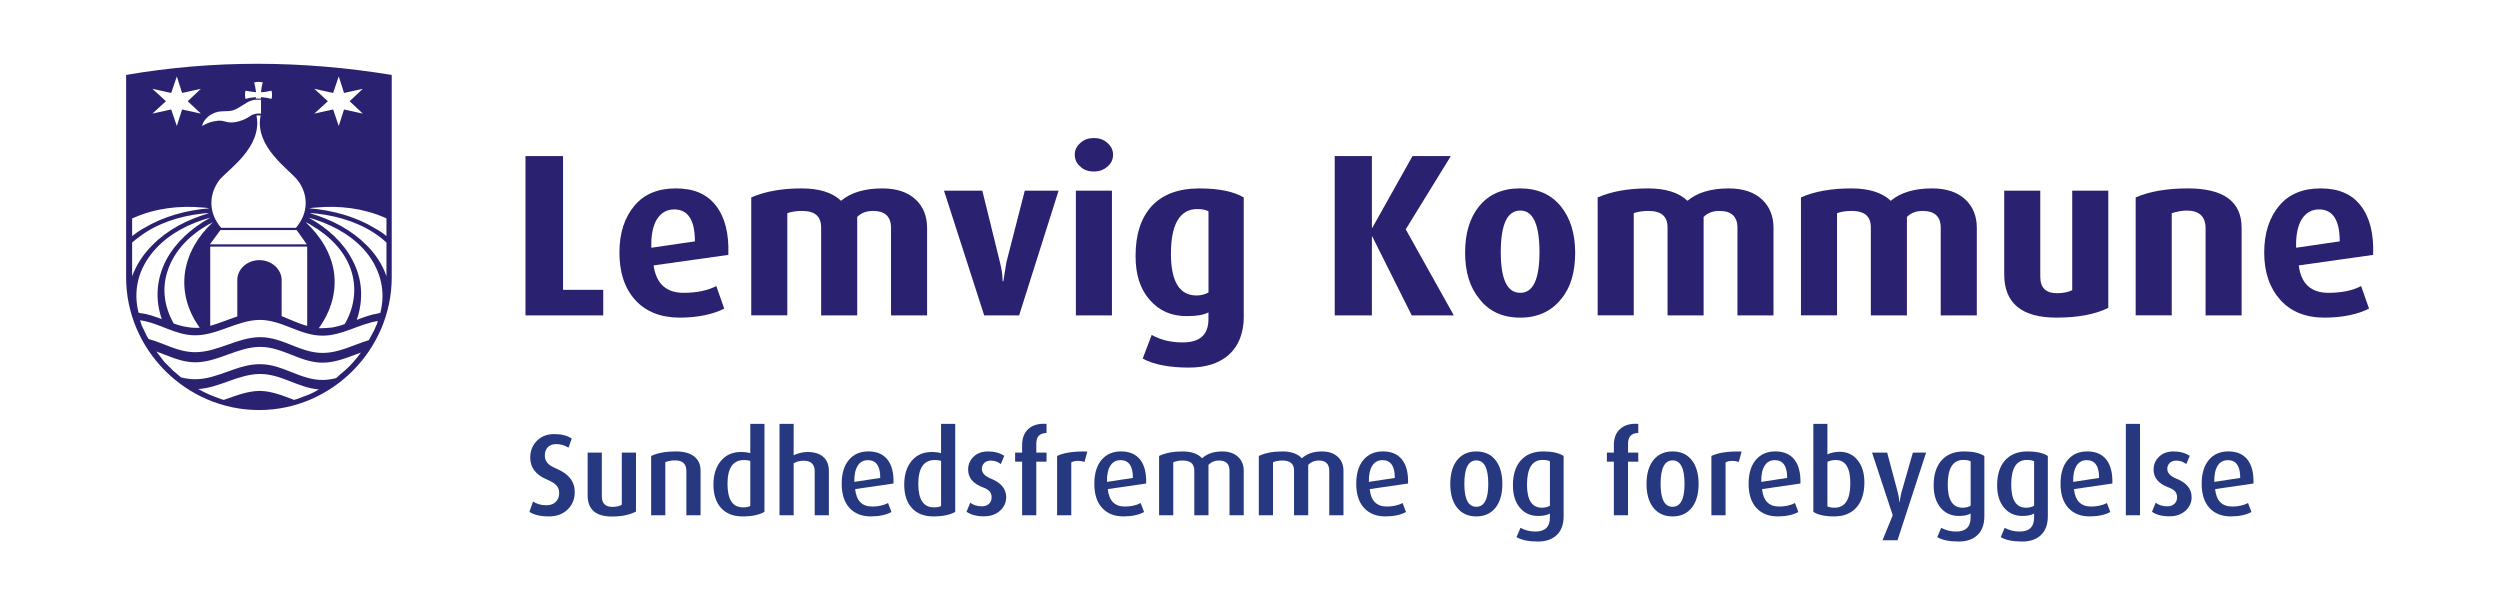 <?xml version="1.0" encoding="utf-8"?>
<!-- Generator: Adobe Illustrator 25.1.0, SVG Export Plug-In . SVG Version: 6.00 Build 0)  -->
<svg version="1.1" id="Lag_1" xmlns="http://www.w3.org/2000/svg" xmlns:xlink="http://www.w3.org/1999/xlink" x="0px" y="0px"
	 viewBox="0 0 1190.55 283.46" style="enable-background:new 0 0 1190.55 283.46;" xml:space="preserve">
<style type="text/css">
	.st0{clip-path:url(#SVGID_2_);fill-rule:evenodd;clip-rule:evenodd;fill:#2B2171;}
	.st1{fill:#26387F;}
</style>
<g>
	<defs>
		<rect id="SVGID_1_" x="60.05" y="28.52" width="1070.44" height="166.75"/>
	</defs>
	<clipPath id="SVGID_2_">
		<use xlink:href="#SVGID_1_"  style="overflow:visible;"/>
	</clipPath>
	<path class="st0" d="M181.18,148.75v0.18l-1.26,0.36c-3.4,0.54-6.8,1.79-10.02,3.04c3.22-9.48,2.86-19.32-2.15-28.63
		c-4.29-8.23-11.63-15.03-20.75-20.04c1.07,0.36,2.15,0.54,3.04,0.89c10.38,3.4,19.32,8.95,25.23,16.64
		C181.72,129.79,183.51,139.45,181.18,148.75 M164.18,154.3c4.65-8.05,5.9-17.18,2.86-26.12c-3.04-8.59-9.84-15.74-18.79-20.93
		c-0.72-0.54-1.61-0.89-2.68-1.43c7.16,6.62,11.99,14.67,13.42,23.44c1.43,9.48-1.25,18.79-7.16,27.02h1.79
		c1.61,0,3.22-0.18,4.83-0.36C160.43,155.55,162.39,155.02,164.18,154.3 M82.78,154.12c-4.65-8.05-5.9-17.18-2.68-25.94
		c3.04-8.59,9.66-15.74,18.6-20.93c0.9-0.54,1.79-0.89,2.69-1.43c-7.16,6.62-11.81,14.67-13.24,23.44
		c-1.43,9.48,1.08,18.61,6.98,26.84h-2.15C89.4,156.09,86,155.19,82.78,154.12 M65.96,148.75v0.18l0.71,0.18
		c3.76,0.36,6.98,1.61,10.38,2.86c-3.22-9.3-2.68-18.96,2.15-28.27c4.47-8.23,11.81-15.03,20.93-20.04
		c-1.07,0.36-2.15,0.54-3.04,0.89c-10.56,3.4-19.32,8.95-25.23,16.64C65.24,129.79,63.63,139.45,65.96,148.75 M70.79,161.46
		l-0.89-1.43l-1.25-2.68l-1.25-2.5v-0.18l-0.72-2.15c9.3,1.25,16.64,7.16,26.3,7.16c10.73,0,20.22-7.34,30.95-7.34
		c10.73,0.18,18.97,7.51,29.7,7.51c9.3,0,17.35-5.55,26.3-6.98l-0.53,1.79l-0.18,0.18l-1.07,2.5l-1.43,2.68l-1.08,1.97
		c-7.15,2.15-14.13,6.08-22,6.08c-10.73,0-18.96-7.51-29.7-7.51s-20.22,7.16-30.95,7.16C84.75,167.72,78.13,163.42,70.79,161.46
		 M86.17,179.71c2.15,0.54,4.48,0.89,6.8,0.89c10.73,0,20.22-7.33,30.95-7.16c10.73,0,18.97,7.51,29.7,7.51
		c2.15,0,4.29-0.36,6.44-0.89l1.79-1.61l2.32-1.97l2.15-1.97l1.97-2.15l1.97-2.33l1.61-2.15c-5.9,2.15-11.81,4.83-18.25,4.83
		c-10.73,0-18.96-7.51-29.7-7.51s-20.22,7.34-30.95,7.34c-6.8,0-12.52-3.04-18.61-5.19l0.36,0.36l1.79,2.33l1.79,2.33l2.15,2.15
		l1.97,1.97l2.33,1.97L86.17,179.71z M106.57,190.44l-1.25-0.36l-2.86-1.07l-2.68-1.07l-2.68-1.25l-2.69-1.43
		c10.02-0.54,19.15-7.16,29.52-7.16c10.02,0,18.07,6.62,27.91,7.34l-2.15,1.25l-2.68,1.25l-2.86,1.07l-2.86,1.07l-1.25,0.36
		c-5.19-1.97-10.38-4.12-16.1-4.29C117.84,186.15,112.3,188.47,106.57,190.44 M62.92,104.03v8.41c1.79-1.43,3.58-2.68,5.55-3.76
		c9.3-5.55,20.04-8.59,31.31-9.48c-1.08-0.18-2.15-0.36-3.04-0.36c-11.27-1.07-22.9,0.36-32.92,4.83
		C63.45,103.85,63.28,103.85,62.92,104.03 M62.92,115.48v16.1c1.97-5.37,5.19-10.38,9.66-14.85c6.98-7.16,16.46-12.17,27.02-15.21
		c-1.25,0-2.32,0-3.22,0.18c-11.27,1.25-21.82,4.83-30.06,11.09C65.06,113.69,63.99,114.58,62.92,115.48 M184.04,104.03
		c-0.18-0.18-0.54-0.18-0.72-0.36c-10.2-4.47-21.65-5.9-32.92-4.83c-1.08,0-2.15,0.18-3.22,0.36c11.27,0.9,22.18,3.94,31.31,9.48
		c1.97,1.07,3.94,2.32,5.55,3.76V104.03z M184.04,115.48c-0.9-0.89-2.15-1.79-3.22-2.68c-8.23-6.26-18.96-9.84-30.06-11.09
		c-1.07-0.18-2.15-0.18-3.22-0.18c10.56,3.04,19.86,8.05,27.02,15.21c4.47,4.47,7.69,9.48,9.48,14.85V115.48z M161.32,36.4
		l2.51,7.87l8.94-1.97l-6.26,5.9l6.26,5.9l-8.94-1.97l-2.51,7.87l-2.68-7.87l-8.95,1.97l6.44-5.9l-6.44-5.9l8.95,1.97L161.32,36.4z
		 M84.21,36.4l2.51,7.87l8.94-1.97l-6.26,5.9l6.26,5.9l-8.94-1.97l-2.51,7.87l-2.68-7.87l-8.95,1.97l6.44-5.9l-6.44-5.9l8.95,1.97
		L84.21,36.4z M99.95,116.37l5.01-6.8h36.32l4.83,6.8H99.95z M129.29,47.13c0.36-1.43,0.36-2.68,0-3.94
		c-1.79,0.36-3.4,0.72-5.01,0.72c0.18-1.61,0.36-3.22,0.89-4.65c-1.25-0.36-2.68-0.36-4.12,0c0.36,1.43,0.72,3.04,0.9,4.65
		c-1.61-0.18-3.4-0.36-5.01-0.72c-0.36,1.25-0.36,2.5,0,3.94c1.61-0.54,3.22-0.72,5.01-0.89c0,0.18-0.18,0.36-0.18,0.71h2.5v-0.71
		C125.9,46.41,127.51,46.59,129.29,47.13 M124.29,54.11c-1.25-0.18-3.58,0-5.01,1.07c-1.43,1.07-4.11,2.5-7.69,3.04
		c-3.58,0.54-4.83-1.07-7.87-0.72c-3.04,0.36-4.65,0.9-7.51,2.51c0.54-2.68,3.22-5.37,6.44-6.44c3.04-1.07,5.55-0.18,8.41-1.07
		c2.86-0.9,6.08-3.76,8.23-4.47c1.25-0.36,1.79-0.54,2.68-0.54h2.33V54.11z M122.14,55c3.04,15.03-13.6,25.76-17.71,30.77
		c-2.33,3.22-3.76,6.8-3.76,10.91c0,4.47,1.79,8.59,4.66,11.81h35.6c2.86-3.4,4.65-7.34,4.65-11.81c0-3.94-1.43-7.69-3.76-10.74
		c-3.94-5.19-20.76-15.92-17.71-30.95H122.14z M100.13,117.44h46.16v37.75c-4.11-1.07-8.05-3.04-12.17-4.65v-17.18
		c0-5.19-4.83-9.48-10.56-9.48c-5.9,0-10.56,4.29-10.56,9.48v17.35c-4.29,1.43-8.59,3.22-12.88,4.47V117.44z M123.39,195.27
		c34.71,0,63.16-28.81,63.16-63.16V35.68c-42.76-6.98-84.81-7.16-126.49,0v96.43C60.05,166.47,88.5,195.27,123.39,195.27"/>
	<polygon class="st0" points="287.27,150.19 250.24,150.19 250.24,74.33 268.13,74.33 268.13,138.02 287.27,138.02 	"/>
	<path class="st0" d="M346.85,121.38l-35.6,5.01c1.25,8.77,6.08,13.06,14.31,13.06c6.26,0,11.27-1.07,15.57-3.22l3.76,10.74
		c-5.73,2.86-12.88,4.29-21.29,4.29c-8.94,0-16.1-2.86-21.11-8.41c-5.01-5.55-7.51-13.06-7.51-22.54c0-9.48,2.51-16.82,7.16-22.36
		c4.65-5.55,11.27-8.23,19.68-8.23c8.59,0,14.85,2.68,19.14,8.23S347.21,111.18,346.85,121.38 M330.93,114.94
		c0-10.02-3.22-15.21-9.84-15.21c-3.58,0-6.26,1.61-8.23,4.65c-1.97,3.22-2.86,7.69-2.68,13.6L330.93,114.94z"/>
	<path class="st0" d="M441.5,150.19h-17.18V108.5c0-5.37-2.86-8.05-8.59-8.05c-3.04,0-5.55,0.89-7.51,2.86v46.88h-17.18v-41.87
		c0-5.37-3.04-7.87-9.12-7.87c-2.68,0-5.01,0.36-6.98,1.07v48.66h-17.18V94.01c6.62-2.86,14.49-4.29,23.98-4.29
		c8.41,0,14.67,1.97,18.79,5.9c4.65-3.94,11.27-5.9,19.68-5.9c6.8,0,12.17,1.79,15.92,5.37c3.58,3.4,5.37,7.87,5.37,13.42V150.19z"
		/>
	<path class="st0" d="M504.12,90.79l-18.79,59.4h-16.64l-19.14-59.4h18.25l8.41,34.17c0.72,2.86,1.25,5.9,1.25,8.95h0.36
		c0.36-2.5,0.89-5.55,1.43-8.95l8.77-34.17H504.12z"/>
	<path class="st0" d="M530.06,73.61c0,2.33-0.9,4.29-2.68,5.73c-1.79,1.61-3.94,2.33-6.44,2.33c-2.68,0-4.83-0.72-6.44-2.33
		c-1.79-1.43-2.68-3.4-2.68-5.73c0-2.15,0.89-3.94,2.68-5.55s3.94-2.33,6.44-2.33s4.65,0.72,6.44,2.33S530.06,71.46,530.06,73.61
		 M529.53,150.19h-17.18v-59.4h17.18V150.19z"/>
	<path class="st0" d="M592.32,150.54c0,8.23-2.51,14.31-7.34,18.61c-4.65,3.94-10.73,5.9-18.79,5.9c-9.3,0-16.82-1.43-22.01-4.29
		l4.29-11.27c4.47,2.5,9.3,3.58,14.67,3.58c8.23,0,12.35-3.58,12.35-11.09v-3.22c-2.33,1.25-5.73,1.79-10.38,1.79
		c-7.16,0-13.06-2.5-17.53-7.69c-4.65-5.19-6.8-12.17-6.8-20.93c0-10.2,2.5-18.07,7.69-23.79c5.19-5.55,12.7-8.41,22.72-8.41
		c9.13,0,16.28,1.43,21.11,4.29V150.54z M575.51,139.27v-38.64c-1.25-0.72-3.04-1.07-5.37-1.07c-8.23,0-12.52,7.16-12.52,21.29
		c0,13.24,4.12,19.86,12.17,19.86C572.11,140.7,573.9,140.17,575.51,139.27"/>
	<polygon class="st0" points="692.34,150.19 672.3,150.19 653.51,112.61 653.33,112.61 653.33,150.19 635.62,150.19 635.62,74.33 
		653.33,74.33 653.33,108.5 653.51,108.5 672.66,74.33 690.91,74.33 669.44,109.21 	"/>
	<path class="st0" d="M750.13,120.31c0,9.3-2.15,16.64-6.62,22.01c-4.65,5.9-11.27,8.95-19.5,8.95c-8.41,0-15.03-3.04-19.5-8.95
		c-4.47-5.37-6.8-12.7-6.8-22.01c0-9.13,2.15-16.46,6.62-22.01c4.65-5.73,11.09-8.59,19.5-8.59s14.85,2.86,19.5,8.59
		C747.8,103.85,750.13,111.18,750.13,120.31 M733.13,120.13c0-13.24-3.04-19.86-9.13-19.86c-6.26,0-9.3,6.62-9.3,19.86
		c0,12.88,3.04,19.32,9.3,19.32C730.09,139.45,733.13,133.01,733.13,120.13"/>
	<path class="st0" d="M844.59,150.19h-17.18V108.5c0-5.37-2.86-8.05-8.59-8.05c-3.04,0-5.55,0.89-7.52,2.86v46.88h-17.18v-41.87
		c0-5.37-3.04-7.87-9.13-7.87c-2.68,0-5.01,0.36-6.97,1.07v48.66h-17.18V94.01c6.62-2.86,14.49-4.29,23.97-4.29
		c8.41,0,14.67,1.97,18.79,5.9c4.65-3.94,11.27-5.9,19.68-5.9c6.8,0,12.17,1.79,15.93,5.37c3.57,3.4,5.37,7.87,5.37,13.42V150.19z"
		/>
	<path class="st0" d="M941.38,150.19h-17.17V108.5c0-5.37-2.86-8.05-8.59-8.05c-3.04,0-5.55,0.89-7.51,2.86v46.88h-17.18v-41.87
		c0-5.37-3.04-7.87-9.12-7.87c-2.68,0-5.01,0.36-6.98,1.07v48.66h-17.18V94.01c6.44-2.86,14.5-4.29,23.98-4.29
		c8.41,0,14.67,1.97,18.79,5.9c4.65-3.94,11.27-5.9,19.68-5.9c6.8,0,12.17,1.79,15.93,5.37c3.58,3.4,5.37,7.87,5.37,13.42V150.19z"
		/>
	<path class="st0" d="M1004.01,146.61c-6.08,3.04-14.31,4.65-24.69,4.65c-16.64,0-24.87-6.98-24.87-20.57v-39.9h17.17v40.97
		c0,5.37,2.68,7.87,8.05,7.87c2.86,0,5.37-0.54,7.16-1.43V90.79h17.18V146.61z"/>
	<path class="st0" d="M1067.52,150.19h-17.18v-41.51c0-5.55-3.04-8.41-8.95-8.41c-2.33,0-4.83,0.54-7.16,1.25v48.66h-17.18V94.01
		c6.62-2.86,14.85-4.29,24.87-4.29c17,0,25.59,6.26,25.59,18.79V150.19z"/>
	<path class="st0" d="M1130.14,121.38l-35.43,5.01c1.08,8.77,5.9,13.06,14.14,13.06c6.26,0,11.45-1.07,15.57-3.22l3.76,10.74
		c-5.72,2.86-12.88,4.29-21.29,4.29c-8.94,0-15.92-2.86-20.93-8.41c-5.01-5.55-7.7-13.06-7.7-22.54c0-9.48,2.51-16.82,7.16-22.36
		c4.65-5.55,11.27-8.23,19.68-8.23c8.59,0,14.85,2.68,19.14,8.23C1128.53,103.49,1130.5,111.18,1130.14,121.38 M1114.22,114.94
		c0-10.02-3.22-15.21-9.84-15.21c-3.58,0-6.26,1.61-8.23,4.65c-1.97,3.22-2.86,7.69-2.69,13.6L1114.22,114.94z"/>
</g>
<g>
	<path class="st1" d="M273.71,234.3c0,3.4-1.14,6.18-3.43,8.36c-2.29,2.18-5.2,3.27-8.75,3.27c-4.06,0-7.2-0.72-9.41-2.16l1.72-4.93
		c1.77,1.18,3.89,1.77,6.37,1.77c1.88,0,3.37-0.53,4.46-1.61c1.09-1.07,1.63-2.49,1.63-4.26c0-1.44-0.45-2.65-1.36-3.63
		c-0.9-0.98-2.43-1.91-4.57-2.8c-5.24-2.18-7.86-5.65-7.86-10.41c0-3.14,1.04-5.79,3.13-7.94c2.08-2.16,4.84-3.24,8.28-3.24
		c3.54,0,6.33,0.72,8.36,2.16l-1.54,4.32c-1.84-1.14-3.79-1.72-5.84-1.72c-1.73,0-3.07,0.5-4.02,1.49c-0.96,1-1.43,2.34-1.43,4.04
		c0,1.51,0.55,2.81,1.65,3.88c0.81,0.78,2.17,1.57,4.08,2.38C270.86,225.69,273.71,229.36,273.71,234.3z"/>
	<path class="st1" d="M302.88,243.6c-2.99,1.59-6.81,2.38-11.46,2.38c-7.71,0-11.57-3.36-11.57-10.08v-20.37h6.75v20.81
		c0,3.37,1.68,5.05,5.04,5.05c1.85,0,3.34-0.33,4.48-1v-24.86h6.75V243.6z"/>
	<path class="st1" d="M333.61,245.38h-6.75v-21.15c0-3.32-1.79-4.98-5.37-4.98c-1.7,0-3.25,0.28-4.65,0.83v25.3h-6.75v-28.24
		c3.06-1.44,6.96-2.16,11.68-2.16c4.17,0,7.25,0.92,9.25,2.77c1.73,1.55,2.6,3.67,2.6,6.37V245.38z"/>
	<path class="st1" d="M364.06,243.77c-2.58,1.44-6.05,2.16-10.41,2.16c-4.39,0-7.81-1.33-10.24-3.99s-3.65-6.37-3.65-11.13
		c0-4.8,1.22-8.62,3.65-11.46c2.36-2.73,5.5-4.1,9.41-4.1c1.73,0,3.23,0.18,4.48,0.55v-13.95h6.75V243.77z M357.3,240.95v-21.48
		c-0.89-0.26-1.88-0.39-2.99-0.39c-5.24,0-7.86,3.78-7.86,11.35c0,7.46,2.45,11.18,7.36,11.18
		C355.44,241.61,356.6,241.39,357.3,240.95z"/>
	<path class="st1" d="M394.73,245.38h-6.75v-20.94c0-3.35-1.75-5.03-5.26-5.03c-1.81,0-3.4,0.41-4.76,1.21v24.75h-6.75v-43.52h6.75
		v14.95c2.18-1.03,4.39-1.55,6.64-1.55c3.51,0,6.15,0.92,7.92,2.76c1.48,1.58,2.21,3.67,2.21,6.25V245.38z"/>
	<path class="st1" d="M425.51,230.26l-18.27,2.66c0.55,5.54,3.27,8.3,8.14,8.3c2.88,0,5.39-0.55,7.53-1.66l1.61,4.26
		c-2.55,1.4-5.83,2.1-9.85,2.1c-4.28,0-7.66-1.35-10.13-4.04c-2.47-2.69-3.71-6.53-3.71-11.52c0-4.83,1.14-8.61,3.41-11.32
		s5.38-4.07,9.33-4.07c3.99,0,7.01,1.3,9.08,3.9C424.7,221.49,425.66,225.28,425.51,230.26z M419.2,227.6
		c0-5.65-1.96-8.47-5.87-8.47c-2.07,0-3.65,0.83-4.76,2.49c-1.22,1.81-1.79,4.43-1.72,7.86L419.2,227.6z"/>
	<path class="st1" d="M454.91,243.77c-2.58,1.44-6.05,2.16-10.41,2.16c-4.39,0-7.81-1.33-10.24-3.99s-3.65-6.37-3.65-11.13
		c0-4.8,1.22-8.62,3.65-11.46c2.36-2.73,5.5-4.1,9.41-4.1c1.73,0,3.23,0.18,4.48,0.55v-13.95h6.75V243.77z M448.16,240.95v-21.48
		c-0.89-0.26-1.88-0.39-2.99-0.39c-5.24,0-7.86,3.78-7.86,11.35c0,7.46,2.45,11.18,7.36,11.18
		C446.29,241.61,447.46,241.39,448.16,240.95z"/>
	<path class="st1" d="M479.16,236.8c0,2.51-0.98,4.65-2.93,6.42c-1.96,1.77-4.52,2.66-7.7,2.66c-3.4,0-6.15-0.72-8.25-2.16
		l1.77-4.32c1.44,1.14,3.3,1.72,5.59,1.72c1.37,0,2.47-0.4,3.32-1.19c0.85-0.79,1.27-1.8,1.27-3.02c0-1.25-0.33-2.24-1-2.96
		c-0.66-0.72-1.79-1.38-3.38-1.97c-4.54-1.73-6.81-4.52-6.81-8.36c0-2.44,0.88-4.48,2.63-6.15c1.75-1.66,4.03-2.49,6.84-2.49
		c3.03,0,5.61,0.7,7.75,2.1l-1.66,3.93c-1.37-1.11-2.95-1.66-4.76-1.66c-1.33,0-2.37,0.38-3.13,1.13c-0.76,0.76-1.13,1.69-1.13,2.8
		c0,1.96,1.48,3.53,4.43,4.71C476.78,229.91,479.16,232.85,479.16,236.8z"/>
	<path class="st1" d="M498.37,219.85h-4.87v25.52h-6.75v-25.52h-3.32v-4.32h3.32v-3.61c0-3.37,1.03-5.96,3.1-7.75
		c2.07-1.8,4.91-2.57,8.53-2.31v4.32c-3.25,0.07-4.87,1.76-4.87,5.07v4.29h4.87V219.85z"/>
	<path class="st1" d="M517.8,215.04l-1.33,4.93c-1-0.33-2.03-0.5-3.1-0.5c-1.29,0-2.36,0.24-3.21,0.72v25.19h-6.75v-28.24
		C506.69,215.55,511.49,214.85,517.8,215.04z"/>
	<path class="st1" d="M545.82,230.26l-18.27,2.66c0.55,5.54,3.27,8.3,8.14,8.3c2.88,0,5.39-0.55,7.53-1.66l1.61,4.26
		c-2.55,1.4-5.83,2.1-9.85,2.1c-4.28,0-7.66-1.35-10.13-4.04c-2.47-2.69-3.71-6.53-3.71-11.52c0-4.83,1.14-8.61,3.41-11.32
		s5.38-4.07,9.33-4.07c3.99,0,7.01,1.3,9.08,3.9C545.01,221.49,545.97,225.28,545.82,230.26z M539.51,227.6
		c0-5.65-1.96-8.47-5.87-8.47c-2.07,0-3.65,0.83-4.76,2.49c-1.22,1.81-1.79,4.43-1.72,7.86L539.51,227.6z"/>
	<path class="st1" d="M592.27,245.38h-6.75v-21.21c0-3.25-1.68-4.87-5.04-4.87c-1.96,0-3.62,0.68-4.98,2.05v24.03h-6.75v-21.33
		c0-3.17-1.86-4.75-5.59-4.75c-1.62,0-3.1,0.28-4.43,0.83v25.25h-6.75v-28.24c2.99-1.44,6.72-2.16,11.18-2.16
		c4.21,0,7.31,1.09,9.3,3.27c2.36-2.18,5.55-3.27,9.58-3.27c3.32,0,5.92,0.94,7.81,2.82c1.62,1.66,2.44,3.76,2.44,6.31V245.38z"/>
	<path class="st1" d="M639.77,245.38h-6.75v-21.21c0-3.25-1.68-4.87-5.04-4.87c-1.96,0-3.62,0.68-4.98,2.05v24.03h-6.75v-21.33
		c0-3.17-1.86-4.75-5.59-4.75c-1.62,0-3.1,0.28-4.43,0.83v25.25h-6.75v-28.24c2.99-1.44,6.72-2.16,11.18-2.16
		c4.21,0,7.31,1.09,9.3,3.27c2.36-2.18,5.55-3.27,9.58-3.27c3.32,0,5.92,0.94,7.81,2.82c1.62,1.66,2.44,3.76,2.44,6.31V245.38z"/>
	<path class="st1" d="M670.55,230.26l-18.27,2.66c0.55,5.54,3.27,8.3,8.14,8.3c2.88,0,5.39-0.55,7.53-1.66l1.61,4.26
		c-2.55,1.4-5.83,2.1-9.85,2.1c-4.28,0-7.66-1.35-10.13-4.04c-2.47-2.69-3.71-6.53-3.71-11.52c0-4.83,1.13-8.61,3.41-11.32
		c2.27-2.71,5.38-4.07,9.33-4.07c3.99,0,7.01,1.3,9.08,3.9C669.74,221.49,670.7,225.28,670.55,230.26z M664.24,227.6
		c0-5.65-1.96-8.47-5.87-8.47c-2.07,0-3.65,0.83-4.76,2.49c-1.22,1.81-1.79,4.43-1.72,7.86L664.24,227.6z"/>
	<path class="st1" d="M715.45,230.48c0,4.62-1.02,8.29-3.04,11.02c-2.21,2.95-5.33,4.43-9.36,4.43c-4.02,0-7.14-1.48-9.36-4.43
		c-2.03-2.73-3.04-6.4-3.04-11.02c0-4.65,1.01-8.34,3.04-11.07c2.21-2.95,5.33-4.43,9.36-4.43c4.06,0,7.18,1.48,9.36,4.43
		C714.44,222.14,715.45,225.83,715.45,230.48z M708.75,230.43c0-7.46-1.9-11.18-5.7-11.18c-3.8,0-5.7,3.73-5.7,11.18
		c0,7.27,1.9,10.91,5.7,10.91C706.85,241.33,708.75,237.7,708.75,230.43z"/>
	<path class="st1" d="M744.63,245.82c0,3.91-1.09,6.9-3.27,8.97c-2.18,2.07-5.17,3.1-8.97,3.1c-4.43,0-7.83-0.7-10.19-2.1l1.88-4.43
		c2.14,1.18,4.52,1.77,7.14,1.77c4.58,0,6.87-2.23,6.87-6.7v-1.88c-1.29,0.77-3.16,1.16-5.59,1.16c-3.62,0-6.52-1.31-8.72-3.94
		c-2.2-2.63-3.29-6.17-3.29-10.65c0-4.99,1.2-8.89,3.6-11.7c2.55-2.96,6.16-4.44,10.85-4.44c4.24,0,7.47,0.72,9.69,2.16V245.82z
		 M738.1,240.84v-21.15c-0.77-0.44-1.94-0.66-3.49-0.66c-4.95,0-7.42,3.93-7.42,11.79c0,7.31,2.36,10.96,7.09,10.96
		C735.75,241.78,737.03,241.46,738.1,240.84z"/>
	<path class="st1" d="M780.17,219.85h-4.87v25.52h-6.75v-25.52h-3.32v-4.32h3.32v-3.61c0-3.37,1.03-5.96,3.1-7.75
		s4.91-2.57,8.53-2.31v4.32c-3.25,0.07-4.87,1.76-4.87,5.07v4.29h4.87V219.85z"/>
	<path class="st1" d="M808.91,230.48c0,4.62-1.02,8.29-3.04,11.02c-2.21,2.95-5.33,4.43-9.36,4.43c-4.02,0-7.14-1.48-9.36-4.43
		c-2.03-2.73-3.04-6.4-3.04-11.02c0-4.65,1.01-8.34,3.04-11.07c2.21-2.95,5.33-4.43,9.36-4.43c4.06,0,7.18,1.48,9.36,4.43
		C807.89,222.14,808.91,225.83,808.91,230.48z M802.21,230.43c0-7.46-1.9-11.18-5.7-11.18c-3.8,0-5.7,3.73-5.7,11.18
		c0,7.27,1.9,10.91,5.7,10.91C800.31,241.33,802.21,237.7,802.21,230.43z"/>
	<path class="st1" d="M829.39,215.04l-1.33,4.93c-1-0.33-2.03-0.5-3.1-0.5c-1.29,0-2.36,0.24-3.21,0.72v25.19H815v-28.24
		C818.28,215.55,823.08,214.85,829.39,215.04z"/>
	<path class="st1" d="M857.4,230.26l-18.27,2.66c0.55,5.54,3.27,8.3,8.14,8.3c2.88,0,5.39-0.55,7.53-1.66l1.61,4.26
		c-2.55,1.4-5.83,2.1-9.85,2.1c-4.28,0-7.66-1.35-10.13-4.04c-2.47-2.69-3.71-6.53-3.71-11.52c0-4.83,1.13-8.61,3.41-11.32
		c2.27-2.71,5.38-4.07,9.33-4.07c3.99,0,7.01,1.3,9.08,3.9C856.59,221.49,857.55,225.28,857.4,230.26z M851.09,227.6
		c0-5.65-1.96-8.47-5.87-8.47c-2.07,0-3.65,0.83-4.76,2.49c-1.22,1.81-1.79,4.43-1.72,7.86L851.09,227.6z"/>
	<path class="st1" d="M887.86,229.76c0,5.06-1.26,9.02-3.77,11.88c-2.51,2.86-6.07,4.29-10.68,4.29c-4.36,0-7.64-0.72-9.86-2.16
		v-41.91h6.7v14.51c1.77-0.81,3.73-1.22,5.87-1.22c3.51,0,6.34,1.33,8.5,3.99C886.78,221.79,887.86,225.33,887.86,229.76z
		 M881.16,230.15c0-7.38-2.29-11.07-6.87-11.07c-1.63,0-2.97,0.3-4.04,0.89v21.2c0.92,0.41,2.07,0.61,3.43,0.61
		C878.66,241.78,881.16,237.9,881.16,230.15z"/>
	<path class="st1" d="M917.25,215.53l-13.62,41.75h-7.14l4.87-11.9l-9.85-29.84h7.2l5.15,19.32c0.37,1.44,0.57,2.86,0.61,4.26h0.11
		c0.18-1.07,0.46-2.49,0.83-4.26l5.54-19.32H917.25z"/>
	<path class="st1" d="M944.99,245.82c0,3.91-1.09,6.9-3.27,8.97c-2.18,2.07-5.17,3.1-8.97,3.1c-4.43,0-7.83-0.7-10.19-2.1l1.88-4.43
		c2.14,1.18,4.52,1.77,7.14,1.77c4.58,0,6.87-2.23,6.87-6.7v-1.88c-1.29,0.77-3.16,1.16-5.59,1.16c-3.62,0-6.52-1.31-8.72-3.94
		c-2.2-2.63-3.29-6.17-3.29-10.65c0-4.99,1.2-8.89,3.6-11.7c2.55-2.96,6.16-4.44,10.85-4.44c4.24,0,7.47,0.72,9.69,2.16V245.82z
		 M938.46,240.84v-21.15c-0.77-0.44-1.94-0.66-3.49-0.66c-4.95,0-7.42,3.93-7.42,11.79c0,7.31,2.36,10.96,7.09,10.96
		C936.11,241.78,937.39,241.46,938.46,240.84z"/>
	<path class="st1" d="M975.22,245.82c0,3.91-1.09,6.9-3.27,8.97c-2.18,2.07-5.17,3.1-8.97,3.1c-4.43,0-7.83-0.7-10.19-2.1l1.88-4.43
		c2.14,1.18,4.52,1.77,7.14,1.77c4.58,0,6.87-2.23,6.87-6.7v-1.88c-1.29,0.77-3.16,1.16-5.59,1.16c-3.62,0-6.52-1.31-8.72-3.94
		c-2.2-2.63-3.29-6.17-3.29-10.65c0-4.99,1.2-8.89,3.6-11.7c2.55-2.96,6.16-4.44,10.85-4.44c4.24,0,7.47,0.72,9.69,2.16V245.82z
		 M968.69,240.84v-21.15c-0.77-0.44-1.94-0.66-3.49-0.66c-4.95,0-7.42,3.93-7.42,11.79c0,7.31,2.36,10.96,7.09,10.96
		C966.34,241.78,967.62,241.46,968.69,240.84z"/>
	<path class="st1" d="M1005.95,230.26l-18.27,2.66c0.55,5.54,3.27,8.3,8.14,8.3c2.88,0,5.39-0.55,7.53-1.66l1.61,4.26
		c-2.55,1.4-5.83,2.1-9.85,2.1c-4.28,0-7.66-1.35-10.13-4.04c-2.47-2.69-3.71-6.53-3.71-11.52c0-4.83,1.13-8.61,3.41-11.32
		c2.27-2.71,5.38-4.07,9.33-4.07c3.99,0,7.01,1.3,9.08,3.9C1005.13,221.49,1006.09,225.28,1005.95,230.26z M999.63,227.6
		c0-5.65-1.96-8.47-5.87-8.47c-2.07,0-3.65,0.83-4.76,2.49c-1.22,1.81-1.79,4.43-1.72,7.86L999.63,227.6z"/>
	<path class="st1" d="M1019.12,245.38h-6.75v-43.52h6.75V245.38z"/>
	<path class="st1" d="M1043.7,236.8c0,2.51-0.98,4.65-2.93,6.42c-1.96,1.77-4.52,2.66-7.7,2.66c-3.4,0-6.15-0.72-8.25-2.16
		l1.77-4.32c1.44,1.14,3.3,1.72,5.59,1.72c1.37,0,2.47-0.4,3.32-1.19c0.85-0.79,1.27-1.8,1.27-3.02c0-1.25-0.33-2.24-1-2.96
		c-0.66-0.72-1.79-1.38-3.38-1.97c-4.54-1.73-6.81-4.52-6.81-8.36c0-2.44,0.88-4.48,2.63-6.15c1.75-1.66,4.03-2.49,6.84-2.49
		c3.03,0,5.61,0.7,7.75,2.1l-1.66,3.93c-1.37-1.11-2.95-1.66-4.76-1.66c-1.33,0-2.37,0.38-3.13,1.13c-0.76,0.76-1.14,1.69-1.14,2.8
		c0,1.96,1.48,3.53,4.43,4.71C1041.32,229.91,1043.7,232.85,1043.7,236.8z"/>
	<path class="st1" d="M1073.16,230.26l-18.27,2.66c0.55,5.54,3.27,8.3,8.14,8.3c2.88,0,5.39-0.55,7.53-1.66l1.61,4.26
		c-2.55,1.4-5.83,2.1-9.85,2.1c-4.28,0-7.66-1.35-10.13-4.04c-2.47-2.69-3.71-6.53-3.71-11.52c0-4.83,1.13-8.61,3.41-11.32
		c2.27-2.71,5.38-4.07,9.33-4.07c3.99,0,7.01,1.3,9.08,3.9C1072.34,221.49,1073.3,225.28,1073.16,230.26z M1066.84,227.6
		c0-5.65-1.96-8.47-5.87-8.47c-2.07,0-3.65,0.83-4.76,2.49c-1.22,1.81-1.79,4.43-1.72,7.86L1066.84,227.6z"/>
</g>
</svg>

